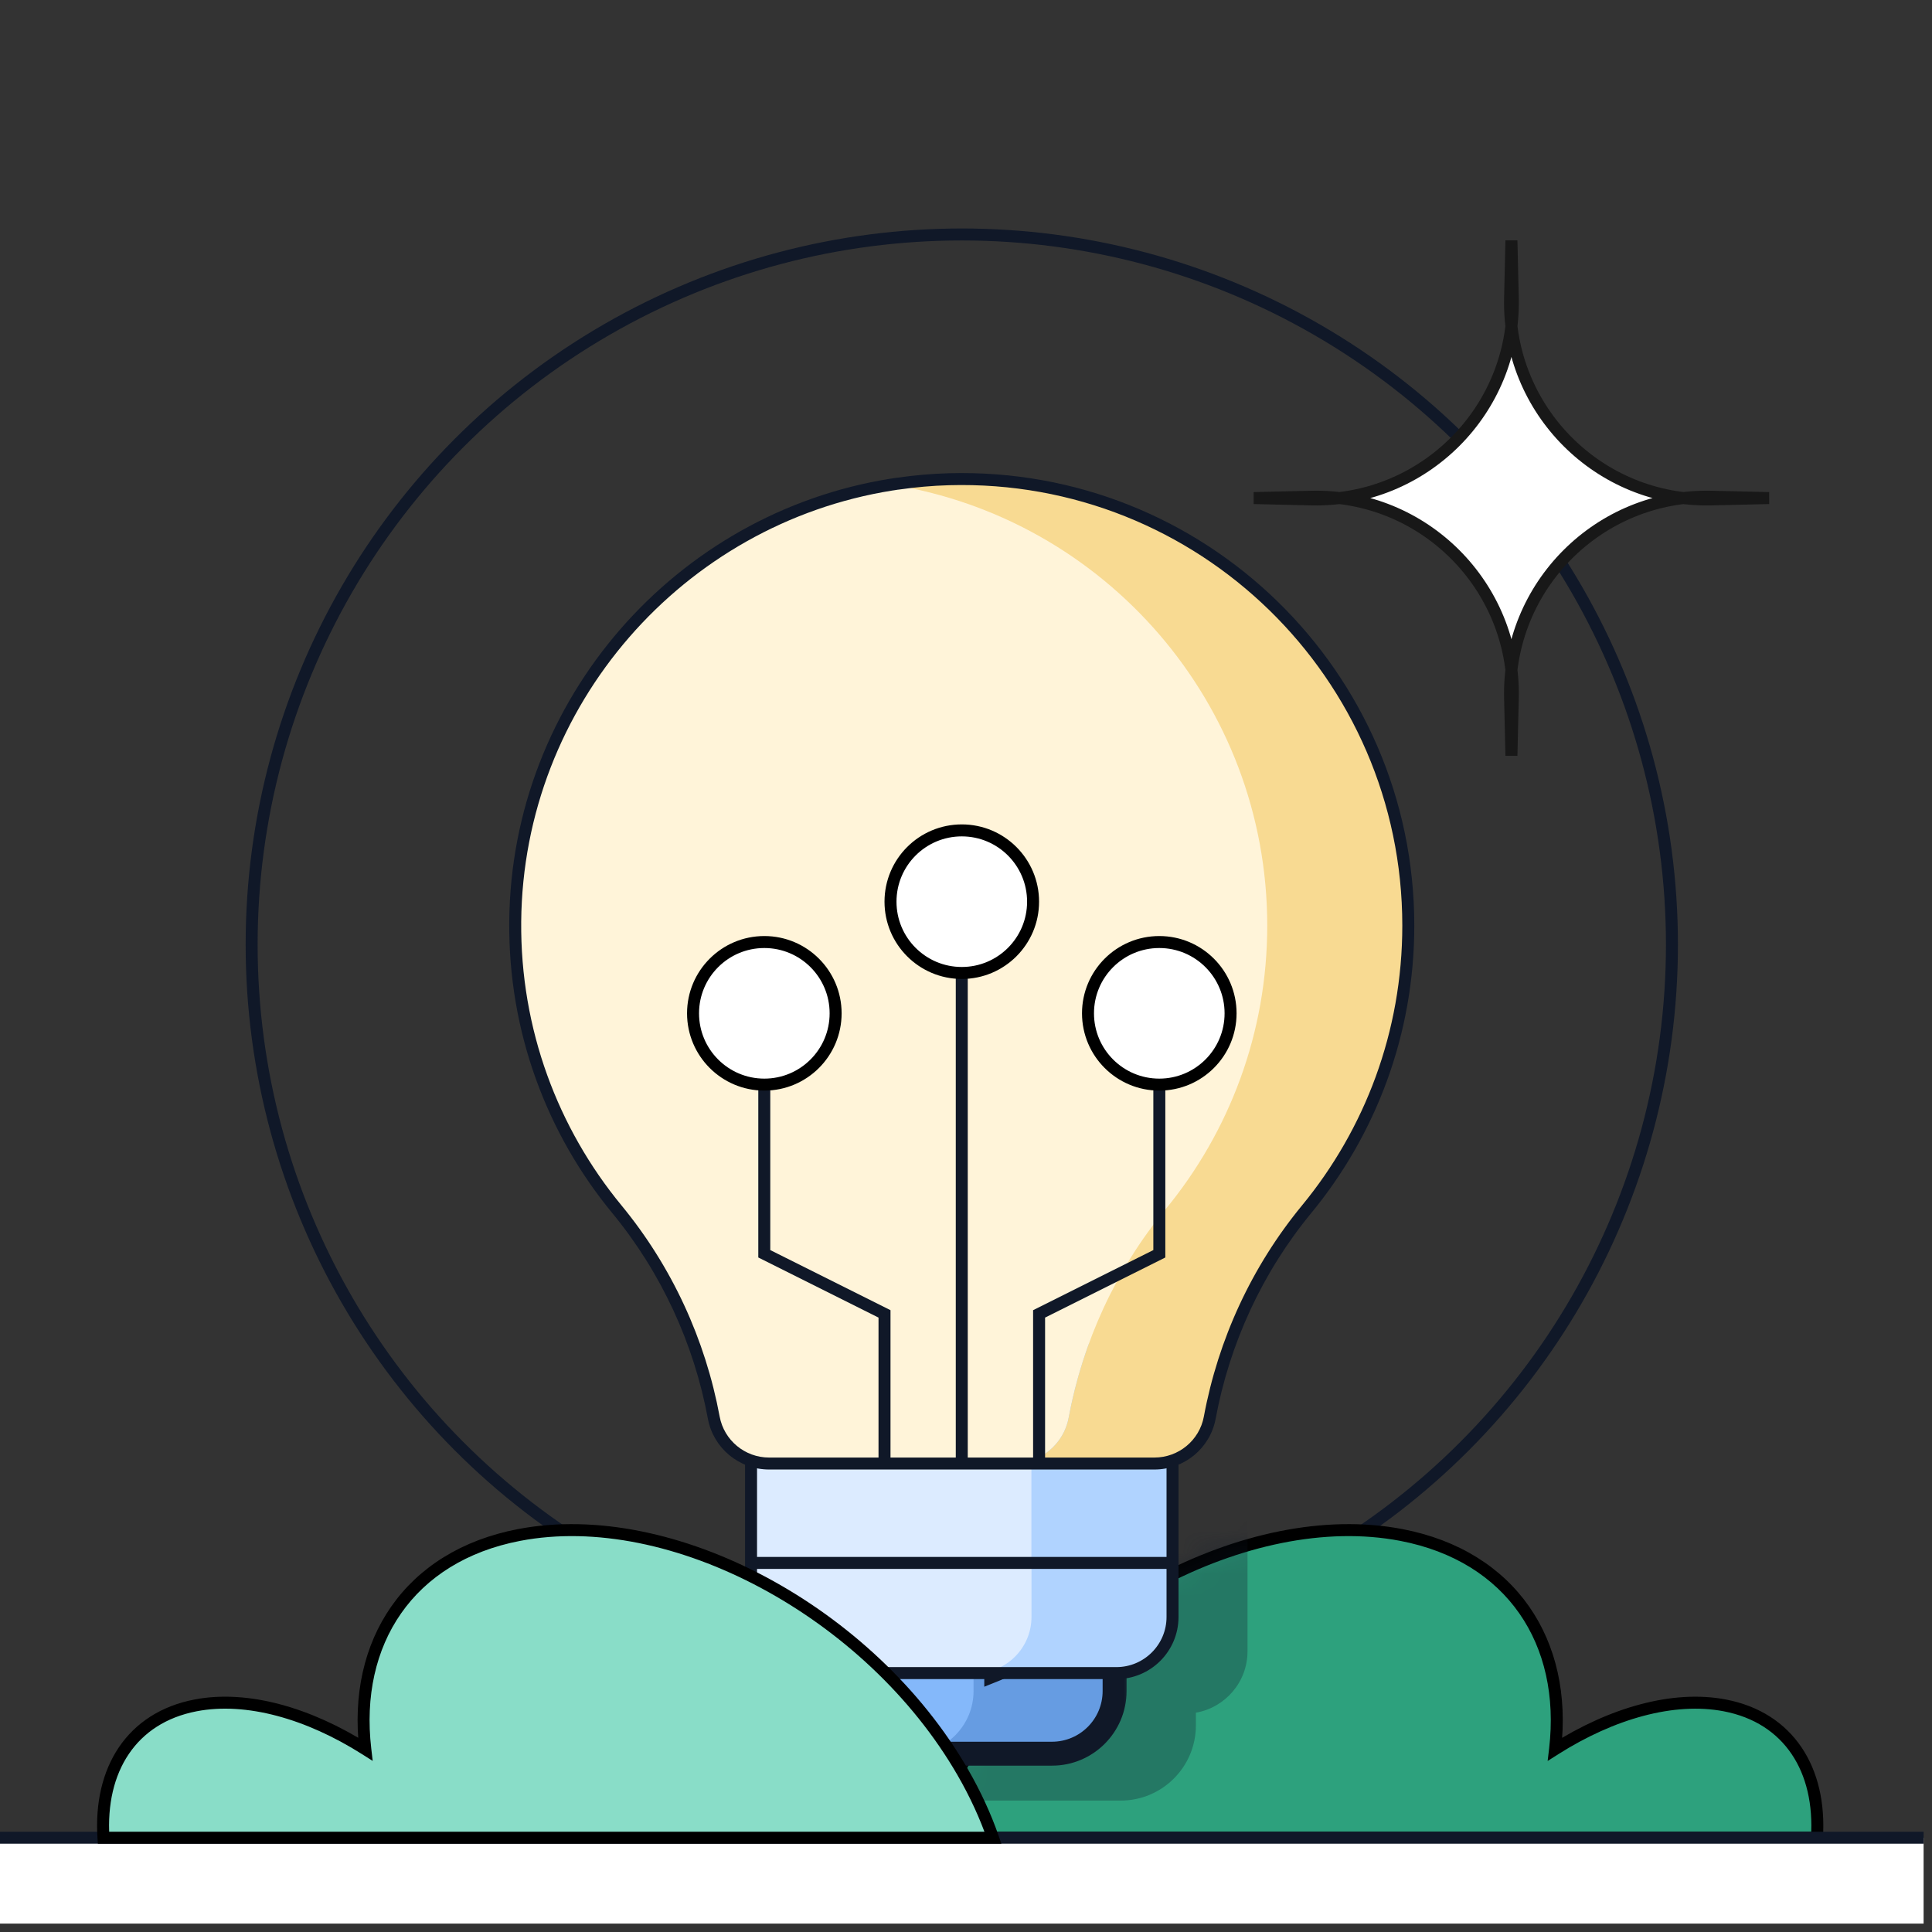 <svg width="89" height="89" viewBox="0 0 89 89" fill="none" xmlns="http://www.w3.org/2000/svg">
<rect x="0" y="0" width="89" height="89" fill="#333333" stroke="none"/>
<g clip-path="url(#clip0_10155_6506)">
<circle cx="44.306" cy="43.515" r="32.714" stroke="#101828" stroke-width="0.552"/>
<path d="M44.117 81.636C48.376 74.254 57.525 69.362 64.551 70.71C69.634 71.685 72.211 75.659 71.636 80.578C74.256 78.917 77.089 78.108 79.454 78.561C82.411 79.128 83.903 81.528 83.699 84.657L42.723 84.657C43.067 83.665 43.53 82.654 44.117 81.636Z" fill="#2DA17D"/>
<path d="M44.117 81.636L43.878 81.499L43.878 81.499L44.117 81.636ZM64.551 70.71L64.603 70.439L64.603 70.439L64.551 70.71ZM71.636 80.578L71.362 80.546L71.294 81.121L71.783 80.811L71.636 80.578ZM79.454 78.561L79.506 78.29L79.506 78.29L79.454 78.561ZM83.699 84.657L83.699 84.933L83.958 84.933L83.975 84.675L83.699 84.657ZM42.723 84.657L42.462 84.567L42.335 84.933L42.723 84.933L42.723 84.657ZM44.117 81.636L44.356 81.774C46.458 78.132 49.77 75.098 53.427 73.143C57.086 71.186 61.065 70.322 64.499 70.981L64.551 70.71L64.603 70.439C61.011 69.75 56.903 70.658 53.166 72.656C49.428 74.655 46.036 77.758 43.878 81.499L44.117 81.636ZM64.551 70.71L64.499 70.981C66.978 71.456 68.827 72.658 69.989 74.323C71.152 75.989 71.643 78.142 71.362 80.546L71.636 80.578L71.91 80.61C72.204 78.095 71.694 75.801 70.441 74.007C69.188 72.211 67.206 70.938 64.603 70.439L64.551 70.71ZM71.636 80.578L71.783 80.811C74.37 79.171 77.131 78.397 79.402 78.832L79.454 78.561L79.506 78.29C77.047 77.819 74.141 78.663 71.488 80.345L71.636 80.578ZM79.454 78.561L79.402 78.832C80.814 79.103 81.86 79.806 82.533 80.803C83.209 81.803 83.523 83.121 83.424 84.639L83.699 84.657L83.975 84.675C84.079 83.063 83.749 81.617 82.99 80.494C82.229 79.367 81.051 78.587 79.506 78.29L79.454 78.561ZM83.699 84.657L83.699 84.381L42.723 84.381L42.723 84.657L42.723 84.933L83.699 84.933L83.699 84.657ZM42.723 84.657L42.983 84.748C43.322 83.773 43.777 82.778 44.356 81.774L44.117 81.636L43.878 81.499C43.283 82.53 42.813 83.558 42.462 84.567L42.723 84.657Z" fill="black"/>
<mask id="mask0_10155_6506" style="mask-type:alpha" maskUnits="userSpaceOnUse" x="42" y="70" width="42" height="15">
<path d="M44.117 81.637C48.376 74.254 57.525 69.362 64.551 70.71C69.634 71.685 72.211 75.659 71.636 80.578C74.256 78.917 77.089 78.108 79.454 78.561C82.411 79.129 83.903 81.528 83.699 84.657L42.723 84.657C43.067 83.666 43.53 82.654 44.117 81.637Z" fill="#2DA17D"/>
<path d="M44.117 81.637L43.878 81.499L43.878 81.499L44.117 81.637ZM64.551 70.71L64.603 70.439L64.603 70.439L64.551 70.71ZM71.636 80.578L71.362 80.546L71.294 81.121L71.783 80.811L71.636 80.578ZM79.454 78.561L79.506 78.29L79.506 78.29L79.454 78.561ZM83.699 84.657L83.699 84.933L83.958 84.933L83.975 84.675L83.699 84.657ZM42.723 84.657L42.462 84.567L42.335 84.933L42.723 84.933L42.723 84.657ZM44.117 81.637L44.356 81.775C46.458 78.132 49.77 75.099 53.427 73.143C57.086 71.186 61.065 70.322 64.499 70.981L64.551 70.71L64.603 70.439C61.011 69.75 56.903 70.659 53.166 72.656C49.428 74.656 46.036 77.759 43.878 81.499L44.117 81.637ZM64.551 70.71L64.499 70.981C66.978 71.456 68.827 72.658 69.989 74.323C71.152 75.989 71.643 78.142 71.362 80.546L71.636 80.578L71.91 80.61C72.204 78.095 71.694 75.801 70.441 74.007C69.188 72.211 67.206 70.938 64.603 70.439L64.551 70.71ZM71.636 80.578L71.783 80.811C74.37 79.171 77.131 78.397 79.402 78.832L79.454 78.561L79.506 78.29C77.047 77.819 74.141 78.663 71.488 80.345L71.636 80.578ZM79.454 78.561L79.402 78.832C80.814 79.103 81.86 79.806 82.533 80.803C83.209 81.803 83.523 83.121 83.424 84.639L83.699 84.657L83.975 84.675C84.079 83.064 83.749 81.617 82.99 80.494C82.229 79.367 81.051 78.587 79.506 78.29L79.454 78.561ZM83.699 84.657L83.699 84.381L42.723 84.381L42.723 84.657L42.723 84.933L83.699 84.933L83.699 84.657ZM42.723 84.657L42.983 84.748C43.322 83.773 43.777 82.778 44.356 81.775L44.117 81.637L43.878 81.499C43.283 82.53 42.813 83.558 42.462 84.567L42.723 84.657Z" fill="black"/>
</mask>
<g mask="url(#mask0_10155_6506)">
<path opacity="0.3" d="M46.876 23.37C58.667 23.042 68.33 32.504 68.33 44.221C68.33 49.251 66.548 53.865 63.583 57.467C61.322 60.214 59.821 63.48 59.178 66.941C58.997 67.915 58.335 68.693 57.468 69.06V76.069C57.468 77.487 56.44 78.661 55.09 78.897V79.481C55.09 81.395 53.538 82.946 51.625 82.946H43.315C41.402 82.945 39.852 81.394 39.852 79.481V78.899C38.501 78.663 37.474 77.487 37.474 76.069V69.06C36.606 68.693 35.943 67.916 35.762 66.941C35.119 63.481 33.62 60.216 31.359 57.47C28.355 53.823 26.565 49.136 26.61 44.032C26.701 33.774 34.293 25.2 44.179 23.623V23.622C44.217 23.616 44.262 23.609 44.296 23.604C44.34 23.597 44.384 23.59 44.428 23.584L44.468 23.58C44.474 23.579 44.479 23.579 44.481 23.579V23.578C45.266 23.464 46.065 23.392 46.876 23.37ZM40.429 79.481C40.429 81.075 41.721 82.368 43.315 82.369H43.317C41.723 82.369 40.43 81.076 40.43 79.481V78.944H40.429V79.481ZM54.285 80.605C54.312 80.542 54.334 80.476 54.356 80.411C54.334 80.476 54.312 80.542 54.285 80.605Z" fill="#101828"/>
</g>
<path d="M45.897 77.899V69.772H37.266V77.899C37.266 79.494 38.558 80.786 40.153 80.786H43.565C44.825 80.392 45.897 79.2 45.897 77.899Z" fill="#84B8FA"/>
<path d="M47.515 74.486C47.515 75.915 46.357 77.073 44.928 77.073H44.848V77.899C44.848 79.494 43.556 80.786 41.961 80.786H48.458C50.053 80.786 51.346 79.494 51.346 77.899V69.772H47.515L47.515 74.486Z" fill="#669CE2"/>
<mask id="path-9-outside-1_10155_6506" maskUnits="userSpaceOnUse" x="36.262" y="68.772" width="16" height="13" fill="black">
<rect fill="white" x="36.262" y="68.772" width="16" height="13"/>
<path d="M45.894 69.772V76.884C46.843 76.501 47.515 75.573 47.515 74.486V69.772H51.346V77.899C51.346 79.493 50.053 80.787 48.458 80.787H40.148C38.554 80.786 37.262 79.493 37.262 77.899V69.772H45.894Z"/>
</mask>
<path d="M45.894 69.772H46.445V69.22H45.894V69.772ZM45.894 76.884H45.342V77.701L46.1 77.396L45.894 76.884ZM47.515 69.772V69.22H46.963V69.772H47.515ZM51.346 69.772H51.897V69.22H51.346V69.772ZM40.148 80.787L40.148 81.338H40.148V80.787ZM37.262 69.772V69.22H36.71V69.772H37.262ZM45.894 69.772H45.342V76.884H45.894H46.445V69.772H45.894ZM45.894 76.884L46.1 77.396C47.251 76.932 48.066 75.806 48.066 74.486H47.515H46.963C46.963 75.339 46.436 76.071 45.687 76.373L45.894 76.884ZM47.515 74.486H48.066V69.772H47.515H46.963V74.486H47.515ZM47.515 69.772V70.324H51.346V69.772V69.22H47.515V69.772ZM51.346 69.772H50.794V77.899H51.346H51.897V69.772H51.346ZM51.346 77.899H50.794C50.794 79.189 49.748 80.235 48.458 80.235V80.787V81.338C50.357 81.338 51.897 79.798 51.897 77.899H51.346ZM48.458 80.787V80.235H40.148V80.787V81.338H48.458V80.787ZM40.148 80.787L40.148 80.235C38.859 80.235 37.813 79.189 37.813 77.899H37.262H36.71C36.71 79.798 38.249 81.338 40.148 81.338L40.148 80.787ZM37.262 77.899H37.813V69.772H37.262H36.71V77.899H37.262ZM37.262 69.772V70.324H45.894V69.772V69.22H37.262V69.772Z" fill="#101828" mask="url(#path-9-outside-1_10155_6506)"/>
<path d="M34.598 74.486C34.598 75.915 35.756 77.073 37.184 77.073H45.896H45.976C47.404 77.073 48.562 75.915 48.562 74.486V69.772V61.888H34.598V74.486Z" fill="#DCEBFF"/>
<path d="M48.562 67.28C49.428 66.986 50.102 66.247 50.277 65.306C50.455 64.35 50.718 63.33 51.052 62.346C51.058 62.328 51.064 62.31 51.07 62.293C51.885 59.91 53.12 57.673 54.743 55.701C57.668 52.149 59.424 47.599 59.424 42.639C59.424 32.665 51.724 24.202 42.272 22.311C41.953 22.248 41.627 22.24 41.305 22.287C31.437 23.738 23.826 32.252 23.735 42.452C23.691 47.487 25.455 52.107 28.418 55.704C30.71 58.488 32.23 61.799 32.882 65.306C33.109 66.533 34.184 67.419 35.432 67.419H48.561L48.562 67.28Z" fill="#FFF4D9"/>
<path d="M49.228 65.306C49.053 66.247 48.38 66.986 47.513 67.28V74.486C47.513 75.915 46.355 77.073 44.926 77.073H51.423C52.852 77.073 54.01 75.915 54.01 74.486V61.888H50.164C49.759 62.998 49.445 64.141 49.228 65.306Z" fill="#B0D3FF"/>
<path d="M43.718 22.076C42.816 22.101 41.928 22.186 41.059 22.325C50.874 23.884 58.377 32.385 58.377 42.639C58.377 47.599 56.621 52.149 53.697 55.701C51.403 58.487 49.882 61.798 49.23 65.306C49.055 66.247 48.382 66.986 47.515 67.28V67.419H53.177C54.425 67.419 55.5 66.533 55.727 65.306C56.379 61.798 57.901 58.487 60.194 55.701C63.118 52.149 64.874 47.599 64.874 42.639C64.874 31.083 55.346 21.753 43.718 22.076Z" fill="#F8DA92"/>
<path d="M45.976 77.073C47.404 77.073 48.562 75.915 48.562 74.486V72.169H34.598V74.486C34.598 75.915 35.756 77.073 37.185 77.073H45.896H45.976Z" fill="#DCEBFF"/>
<path d="M54.014 74.486V72.169H47.517V74.486C47.517 75.915 46.358 77.073 44.93 77.073H51.427C52.856 77.073 54.014 75.915 54.014 74.486Z" fill="#B0D3FF"/>
<path d="M47.867 67.251V60.526L53.406 57.757V46.68" stroke="#101828" stroke-width="0.552"/>
<circle cx="53.404" cy="46.68" r="3.284" fill="white" stroke="black" stroke-width="0.552"/>
<path d="M40.746 67.251V60.526L35.208 57.757V46.68" stroke="#101828" stroke-width="0.552"/>
<circle cx="3.56" cy="3.56" r="3.284" transform="matrix(-1 0 0 1 38.77 43.12)" fill="white" stroke="black" stroke-width="0.552"/>
<path d="M44.305 67.251V57.757L44.305 54.987V43.911" stroke="#101828" stroke-width="0.552"/>
<circle cx="44.306" cy="41.537" r="3.284" fill="white" stroke="black" stroke-width="0.552"/>
<path d="M43.719 22.076L43.711 21.8L43.711 21.8L43.719 22.076ZM64.875 42.638H65.151V42.638L64.875 42.638ZM60.195 55.701L60.408 55.876L60.195 55.701ZM55.728 65.306L55.457 65.256L55.728 65.306ZM32.881 65.305L33.152 65.255L33.152 65.255L32.881 65.305ZM28.417 55.705L28.63 55.529H28.63L28.417 55.705ZM23.734 42.452L23.459 42.45L23.459 42.45L23.734 42.452ZM41.062 22.325L41.105 22.597L41.062 22.049V22.325ZM41.06 22.325L41.016 22.052L41.06 22.601V22.325ZM41.113 22.317L41.071 22.045L41.071 22.045L41.113 22.317ZM41.305 22.287L41.265 22.014L41.265 22.014L41.305 22.287ZM41.376 22.279L41.409 22.553L41.415 22.552L41.376 22.279ZM43.719 22.076L43.726 22.352C55.199 22.033 64.599 31.238 64.599 42.638L64.875 42.638L65.151 42.638C65.151 30.928 55.495 21.473 43.711 21.8L43.719 22.076ZM64.875 42.638H64.599C64.599 47.532 62.867 52.021 59.982 55.526L60.195 55.701L60.408 55.876C63.372 52.276 65.151 47.665 65.151 42.638H64.875ZM60.195 55.701L59.982 55.526C57.659 58.348 56.117 61.703 55.457 65.256L55.728 65.306L56 65.357C56.643 61.894 58.145 58.625 60.408 55.876L60.195 55.701ZM55.728 65.306L55.457 65.256C55.254 66.351 54.294 67.144 53.178 67.144V67.42V67.695C54.557 67.695 55.747 66.715 56 65.357L55.728 65.306ZM53.178 67.42V67.144H35.432V67.42V67.695H53.178V67.42ZM35.432 67.42V67.144C34.316 67.144 33.355 66.35 33.152 65.255L32.881 65.305L32.61 65.356C32.862 66.714 34.052 67.695 35.432 67.695V67.42ZM32.881 65.305L33.152 65.255C32.492 61.703 30.953 58.35 28.63 55.529L28.417 55.705L28.204 55.88C30.466 58.627 31.967 61.894 32.61 65.356L32.881 65.305ZM28.417 55.705L28.63 55.529C25.707 51.98 23.966 47.422 24.01 42.454L23.734 42.452L23.459 42.45C23.413 47.551 25.202 52.235 28.204 55.88L28.417 55.705ZM23.734 42.452L24.01 42.454C24.099 32.475 31.486 24.13 41.105 22.597L41.062 22.325L41.018 22.052C31.137 23.627 23.55 32.197 23.459 42.45L23.734 42.452ZM41.062 22.325V22.049H41.06V22.325V22.601H41.062V22.325ZM41.06 22.325L41.103 22.597C41.109 22.596 41.115 22.596 41.124 22.594C41.133 22.593 41.144 22.591 41.156 22.59L41.113 22.317L41.071 22.045C41.064 22.046 41.058 22.047 41.048 22.048C41.04 22.049 41.028 22.051 41.016 22.052L41.06 22.325ZM41.113 22.317L41.156 22.59C41.225 22.579 41.282 22.569 41.345 22.56L41.305 22.287L41.265 22.014C41.2 22.023 41.129 22.035 41.071 22.045L41.113 22.317ZM41.305 22.287L41.345 22.56C41.372 22.556 41.356 22.559 41.409 22.553L41.376 22.279L41.343 22.005C41.335 22.006 41.328 22.007 41.313 22.008C41.301 22.009 41.284 22.011 41.265 22.014L41.305 22.287ZM41.376 22.279L41.415 22.552C42.174 22.443 42.945 22.373 43.726 22.352L43.719 22.076L43.711 21.8C42.907 21.823 42.115 21.894 41.337 22.006L41.376 22.279Z" fill="#101828"/>
<path d="M54.014 67.427V74.486C54.014 75.915 52.855 77.073 51.427 77.073H37.184C37.14 77.073 37.096 77.072 37.052 77.07C35.685 77.001 34.598 75.871 34.598 74.486V67.426" stroke="#101828" stroke-width="0.552"/>
<path d="M34.812 71.998H53.801" stroke="#101828" stroke-width="0.552"/>
<rect x="-3.957" y="84.657" width="96.525" height="9.494" fill="white" stroke="#101828" stroke-width="0.552"/>
<path d="M44.348 81.637C40.089 74.255 30.941 69.362 23.915 70.71C18.833 71.685 16.254 75.658 16.828 80.576C14.209 78.916 11.376 78.107 9.012 78.56C6.055 79.128 4.563 81.527 4.767 84.657L45.742 84.657C45.398 83.665 44.935 82.654 44.348 81.637Z" fill="#89DDC8"/>
<path d="M44.348 81.637L44.587 81.499L44.587 81.499L44.348 81.637ZM23.915 70.71L23.863 70.439L23.863 70.439L23.915 70.71ZM16.828 80.576L17.102 80.544L17.169 81.119L16.68 80.809L16.828 80.576ZM9.012 78.56L8.96 78.29L8.96 78.29L9.012 78.56ZM4.767 84.657L4.767 84.933L4.508 84.933L4.491 84.675L4.767 84.657ZM45.742 84.657L46.003 84.567L46.13 84.933L45.742 84.933L45.742 84.657ZM44.348 81.637L44.109 81.775C42.007 78.132 38.696 75.099 35.039 73.143C31.379 71.186 27.401 70.322 23.967 70.981L23.915 70.71L23.863 70.439C27.455 69.75 31.563 70.659 35.299 72.656C39.037 74.656 42.429 77.759 44.587 81.499L44.348 81.637ZM23.915 70.71L23.967 70.981C21.488 71.456 19.639 72.658 18.477 74.322C17.313 75.988 16.822 78.141 17.102 80.544L16.828 80.576L16.554 80.608C16.26 78.093 16.771 75.8 18.024 74.006C19.278 72.211 21.26 70.938 23.863 70.439L23.915 70.71ZM16.828 80.576L16.68 80.809C14.094 79.17 11.334 78.396 9.064 78.831L9.012 78.56L8.96 78.29C11.419 77.818 14.323 78.662 16.976 80.343L16.828 80.576ZM9.012 78.56L9.064 78.831C7.652 79.102 6.606 79.805 5.933 80.802C5.257 81.803 4.943 83.121 5.042 84.639L4.767 84.657L4.491 84.675C4.386 83.063 4.717 81.617 5.475 80.493C6.237 79.366 7.415 78.586 8.96 78.29L9.012 78.56ZM4.767 84.657L4.767 84.381L45.742 84.381L45.742 84.657L45.742 84.933L4.767 84.933L4.767 84.657ZM45.742 84.657L45.482 84.748C45.143 83.773 44.688 82.778 44.109 81.775L44.348 81.637L44.587 81.499C45.182 82.53 45.652 83.558 46.003 84.567L45.742 84.657Z" fill="black"/>
<path d="M69.626 11.077L69.564 13.721C69.442 18.899 73.671 23.128 78.849 23.006L81.493 22.944L78.849 22.882C73.671 22.761 69.442 26.99 69.564 32.168L69.626 34.812L69.688 32.168C69.809 26.99 65.58 22.761 60.402 22.882L57.758 22.944L60.402 23.006C65.58 23.128 69.809 18.899 69.688 13.721L69.626 11.077Z" fill="white" stroke="#181818" stroke-width="0.552"/>
</g>
<defs>
<clipPath id="clip0_10155_6506">
<rect width="88.613" height="88.613" fill="white"/>
</clipPath>
</defs>
</svg>
